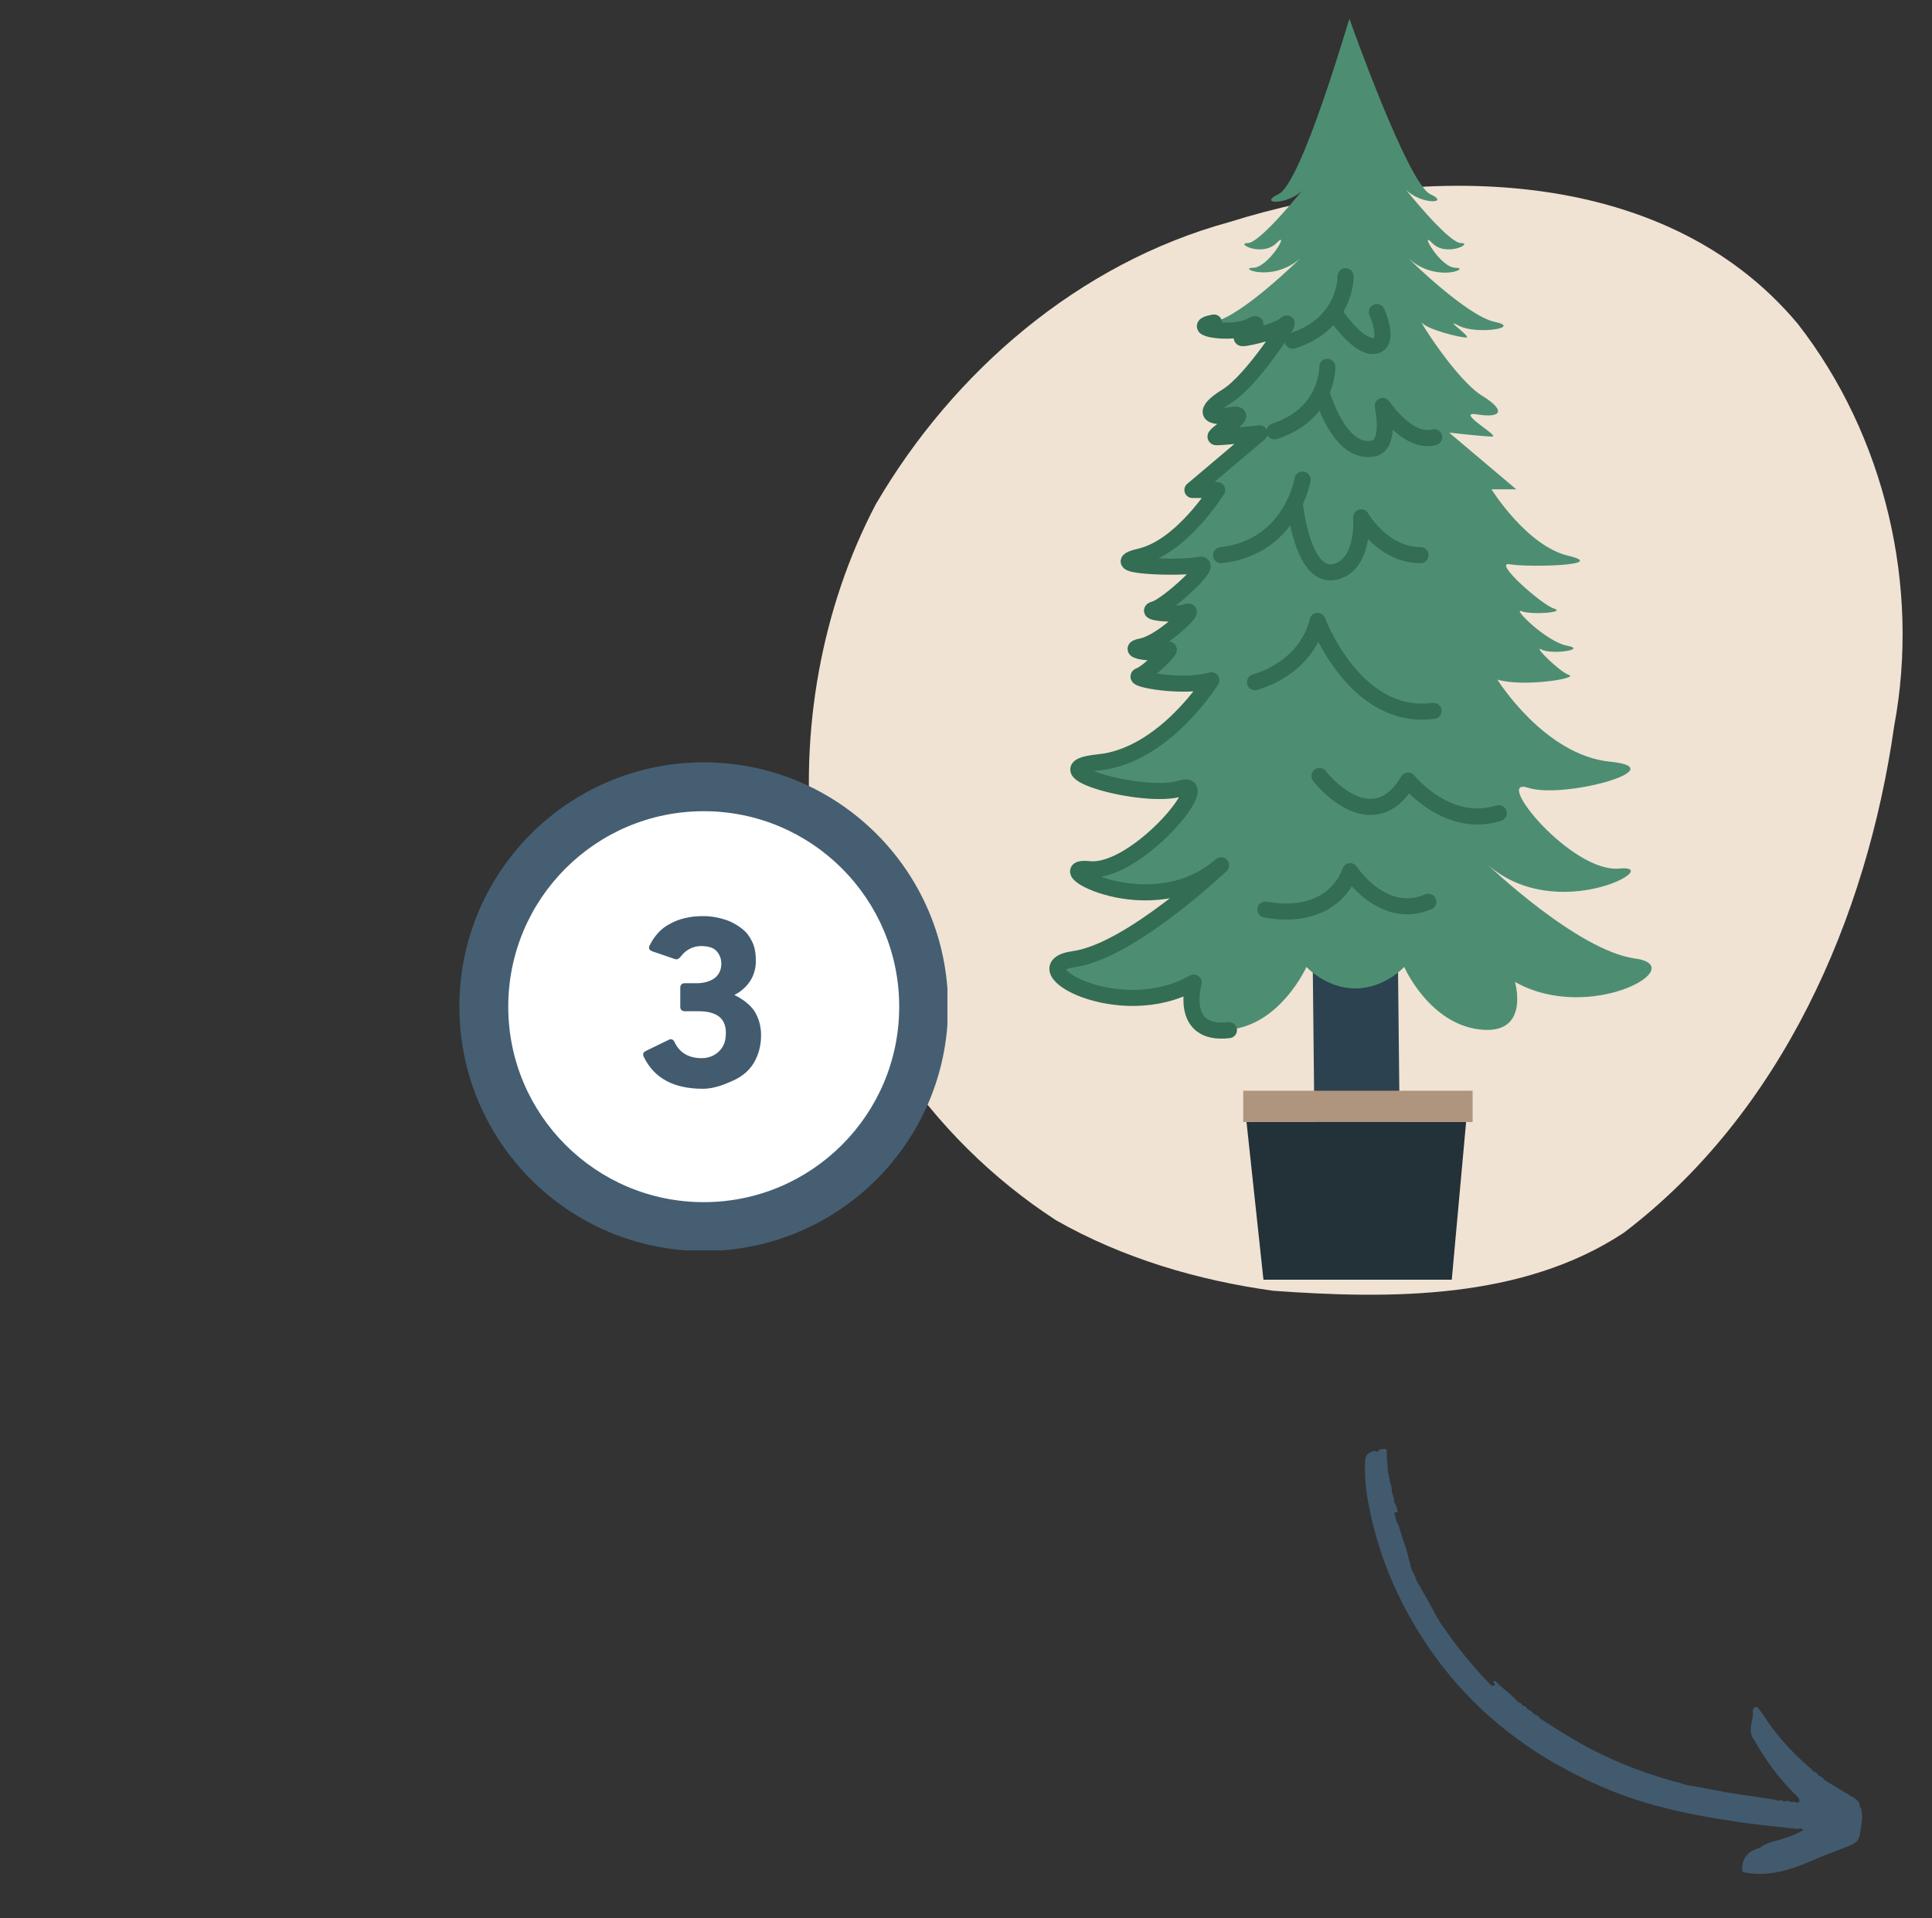 <?xml version="1.0" encoding="utf-8"?>
<!-- Generator: Adobe Illustrator 27.8.1, SVG Export Plug-In . SVG Version: 6.00 Build 0)  -->
<svg version="1.1" id="Calque_1" xmlns="http://www.w3.org/2000/svg" xmlns:xlink="http://www.w3.org/1999/xlink" x="0px" y="0px"
	 viewBox="0 0 296.5 294.4" style="enable-background:new 0 0 296.5 294.4;" xml:space="preserve">
<rect x="0" y="0" width="296.5" height="294.4" fill="#333333" stroke="none"/>
<style type="text/css">
	.st0{clip-path:url(#SVGID_00000082367109365929909720000011664560885192596366_);}
	.st1{clip-path:url(#SVGID_00000048471684720234600480000014879528368829089687_);}
	.st2{fill:#F0E3D3;}
	.st3{clip-path:url(#SVGID_00000071558195197302806030000001488425452371621038_);}
	.st4{clip-path:url(#SVGID_00000151512844177891874940000005691363134609941183_);}
	.st5{clip-path:url(#SVGID_00000098929331817481511480000000560748544368728993_);}
	.st6{clip-path:url(#SVGID_00000026154300922142426560000016030126502380011436_);}
	.st7{fill:#425A6E;}
	.st8{clip-path:url(#SVGID_00000029027779734915175900000008966569195152862902_);}
	.st9{clip-path:url(#SVGID_00000062881938755818106680000014707629514209421740_);}
	.st10{clip-path:url(#SVGID_00000175306204843675019280000005637978992777047470_);}
	.st11{clip-path:url(#SVGID_00000164474704010241666820000005256236647107341758_);}
	.st12{fill:#455E72;}
	.st13{clip-path:url(#SVGID_00000158006345172412668620000010569456174581447841_);}
	.st14{clip-path:url(#SVGID_00000065050528314468859120000004472089838686965159_);}
	.st15{clip-path:url(#SVGID_00000117663972251335724780000002856059285290819473_);}
	.st16{clip-path:url(#SVGID_00000118390362577325199300000009755823439600047295_);}
	.st17{fill:#FFFFFF;}
	.st18{clip-path:url(#SVGID_00000126321158040358536050000004756558787461851815_);}
	.st19{enable-background:new    ;}
	.st20{fill:#425B6F;}
	.st21{fill:none;stroke:#2C4250;stroke-width:13.08;stroke-linejoin:round;}
	.st22{fill:#4D8E72;}
	.st23{fill:none;stroke:#336D53;stroke-width:2.47;stroke-linecap:round;stroke-linejoin:round;}
	.st24{fill:#233139;}
	.st25{fill:#AF957D;}
</style>
<g>
	<defs>
		<rect id="SVGID_1_" x="-31.5" y="-942.2" width="960" height="261.8"/>
	</defs>
	<clipPath id="SVGID_00000109739909615993986520000014719923681526088606_">
		<use xlink:href="#SVGID_1_"  style="overflow:visible;"/>
	</clipPath>
	<g style="clip-path:url(#SVGID_00000109739909615993986520000014719923681526088606_);">
		<g>
			<defs>
				<rect id="SVGID_00000044872120624880955380000005989704055375601851_" x="-31.5" y="-942.2" width="961.5" height="1359.8"/>
			</defs>
			<clipPath id="SVGID_00000023265352987041163220000013443576996840092292_">
				<use xlink:href="#SVGID_00000044872120624880955380000005989704055375601851_"  style="overflow:visible;"/>
			</clipPath>
		</g>
	</g>
</g>
<g>
	<defs>
		<rect id="SVGID_00000047026352228460709960000007576042750815007138_" x="122.7" y="24.8" width="171.8" height="174.8"/>
	</defs>
	<clipPath id="SVGID_00000116205653250758581450000012552462890768063657_">
		<use xlink:href="#SVGID_00000047026352228460709960000007576042750815007138_"  style="overflow:visible;"/>
	</clipPath>
	<g style="clip-path:url(#SVGID_00000116205653250758581450000012552462890768063657_);">
		<path class="st2" d="M275.9,49.7c13.4,17.2,18.8,40.3,14.8,61.7c-4.2,29.6-17.3,59.4-41.5,77.8c-15.6,10.3-35.8,10.2-53.8,8.9
			c-11.6-1.6-23.1-5-33.3-10.8c-19.6-12.7-33.9-33.7-37.4-57c-2-17.9,1.3-36.9,9.7-52.9c11.9-20.4,31.2-37,54.2-43.3
			C217.3,25.1,255.1,24.8,275.9,49.7"/>
	</g>
</g>
<g>
	<defs>
		<rect id="SVGID_00000132085400332555398060000017713221044777384118_" x="-31.5" y="-1001.9" width="960" height="2400"/>
	</defs>
	<clipPath id="SVGID_00000044899900147620843080000009568897074736443817_">
		<use xlink:href="#SVGID_00000132085400332555398060000017713221044777384118_"  style="overflow:visible;"/>
	</clipPath>
	<g style="clip-path:url(#SVGID_00000044899900147620843080000009568897074736443817_);">
		<g>
			<defs>
				<rect id="SVGID_00000163770654143114881940000003811273473764489913_" x="-31.5" y="-1001.9" width="960" height="2400"/>
			</defs>
			<clipPath id="SVGID_00000148631860641675724130000008474402426256847029_">
				<use xlink:href="#SVGID_00000163770654143114881940000003811273473764489913_"  style="overflow:visible;"/>
			</clipPath>
			<g style="clip-path:url(#SVGID_00000148631860641675724130000008474402426256847029_);">
				<g>
					<defs>
						
							<rect id="SVGID_00000137132257022119415820000011318667610753905298_" x="230.2" y="210.5" transform="matrix(0.55 -0.835 0.835 0.55 -106.556 320.109)" width="27" height="96.8"/>
					</defs>
					<clipPath id="SVGID_00000013193790969276383070000017706688488092128913_">
						<use xlink:href="#SVGID_00000137132257022119415820000011318667610753905298_"  style="overflow:visible;"/>
					</clipPath>
					<g style="clip-path:url(#SVGID_00000013193790969276383070000017706688488092128913_);">
						<g>
							<defs>
								
									<rect id="SVGID_00000019677107090309152000000017320715498038216868_" x="230.2" y="210.5" transform="matrix(0.55 -0.835 0.835 0.55 -106.556 320.109)" width="27" height="96.8"/>
							</defs>
							<clipPath id="SVGID_00000169517768973308503230000008732763857882507690_">
								<use xlink:href="#SVGID_00000019677107090309152000000017320715498038216868_"  style="overflow:visible;"/>
							</clipPath>
							<g style="clip-path:url(#SVGID_00000169517768973308503230000008732763857882507690_);">
								<path class="st7" d="M213.4,229.6c0,0,0-0.1,0-0.1l0,0C213.4,229.5,213.4,229.6,213.4,229.6z M213.5,230.6
									C213.5,230.6,213.5,230.6,213.5,230.6C213.4,230.6,213.5,230.6,213.5,230.6C213.5,230.6,213.5,230.6,213.5,230.6
									L213.5,230.6z M210.9,225.5C210.9,225.5,210.9,225.5,210.9,225.5L210.9,225.5z M210.9,224.9L210.9,224.9L210.9,224.9
									C210.9,224.9,210.9,224.9,210.9,224.9C210.9,224.9,210.9,224.9,210.9,224.9z M215.2,239C215.2,239,215.2,239.1,215.2,239
									L215.2,239C215.2,239.1,215.2,239,215.2,239L215.2,239z M215,238.8c0,0,0.1,0,0.1,0c0,0,0,0.1,0,0.1
									C215.1,238.8,215.1,238.8,215,238.8L215,238.8z M217.5,242.3L217.5,242.3C217.5,242.3,217.4,242.3,217.5,242.3L217.5,242.3
									L217.5,242.3L217.5,242.3L217.5,242.3L217.5,242.3z M215.1,238.8C215.1,238.8,215.1,238.9,215.1,238.8
									C215.1,238.9,215.1,238.9,215.1,238.8C215.1,238.8,215.1,238.8,215.1,238.8C215.1,238.8,215.1,238.8,215.1,238.8
									L215.1,238.8z M273.8,276.9L273.8,276.9L273.8,276.9L273.8,276.9L273.8,276.9L273.8,276.9
									C273.8,276.9,273.8,276.9,273.8,276.9L273.8,276.9z M211.6,222.6c-0.1,0-0.1,0.1-0.1,0.2c-0.3,0.1-0.6-0.3-0.9,0
									c-0.9,0.2-1.1,0.9-1.1,1.6c-0.1,2.1,0.1,4.2,0.5,6.3c1.4,7.5,4.2,14.3,8.3,20.7c7.2,11.2,17.2,18.7,29.4,23.6
									c5.6,2.2,11.6,3.5,17.6,4.4c3.5,0.6,7.1,0.9,10.6,1.3c0.1,0,0.3-0.1,0.4-0.1c0.1,0.1,0.3,0.1,0.4,0.2l0,0
									c0.1,0.1-0.1,0.2-0.2,0.2c-1.2,0.7-2.5,1.1-3.9,1.5c-0.9,0.2-1.8,0.5-2.5,1.1c-2,0.5-2.9,1.8-2.7,3.7
									c4,0.9,7.6-0.4,11.1-1.9c1.3-0.6,2.7-1.1,4-1.6c3.2-1.2,2.7-1.2,3.2-4c0.1-0.6,0.1-1.2,0-1.9c0-0.2-0.1-0.4-0.3-0.6
									c0.1-0.7-0.4-1-0.9-1.4c-1.5-0.9-3-1.8-4.5-2.7c-0.2-0.4-0.5-0.5-0.9-0.7c-0.2-0.4-0.5-0.5-0.9-0.7
									c-0.1-0.3-0.4-0.4-0.6-0.6c-2.7-2.4-5.1-5-7-8c-0.1-0.2-0.3-0.4-0.5-0.7c-0.2-0.3-0.4-0.6-0.7-0.5c-0.3,0.1-0.4,0.4-0.4,0.7
									c0.1,1-0.4,2-0.3,3c0,0.5,0.2,0.9,0.5,1.3c1.7,3.1,3.8,5.9,6.3,8.4c0.2,0.2,0.5,0.4,0.6,0.7c0.2,0.3,0,0.5-0.3,0.6
									c-0.3-0.2-0.6-0.2-0.9-0.1c-0.3-0.2-0.6-0.3-0.9-0.1c0-0.1-0.1-0.1-0.2,0c-0.3-0.2-0.5-0.3-0.9-0.1
									c-0.2-0.1-0.4-0.2-0.6-0.2c-2.4-0.4-4.8-0.7-7.2-1.1c-2.2-0.4-4.3-0.8-6.5-1.2c-0.6-0.2-1.1-0.4-1.7-0.5
									c-5.4-1.5-10.6-3.6-15.5-6.5c-1.7-1-3.4-2.1-5.1-3.2c-0.2-0.4-0.6-0.5-1-0.7c-0.2-0.4-0.5-0.5-0.9-0.7
									c-0.1-0.4-0.5-0.5-0.8-0.6c-0.1-0.3-0.3-0.4-0.5-0.4c0-0.1-0.1-0.1-0.2-0.1c-0.1-0.3-0.4-0.4-0.5-0.6
									c-0.9-0.9-2-1.6-2.9-2.6c-0.1,0-0.5-0.1-0.2,0.3c0.2,0.3,0.1,0.4,0,0.4c-0.1,0-0.2,0-0.4,0c-2.9-2.9-5.4-6.1-7.7-9.4
									c-0.2-0.3-0.4-0.7-0.6-1c-1.1-2-2.2-4-3.3-5.9c0-0.1,0-0.2,0-0.2c0-0.1-0.1-0.1-0.1-0.1c0-0.1,0-0.3-0.2-0.4
									c0-0.1,0-0.3-0.2-0.4c0-0.1,0-0.3-0.2-0.4c0-0.1,0-0.3-0.1-0.4c0-0.2,0-0.3-0.1-0.4l0,0c0-0.2,0-0.3-0.1-0.4l0,0
									c0-0.1-0.1-0.2-0.1-0.4l0,0c0-0.2,0-0.3-0.1-0.4l0,0c0-0.2,0-0.3-0.1-0.4l0,0v0l0,0c0-0.1,0-0.3-0.1-0.3l0,0
									c0-0.2,0-0.3-0.1-0.4l0,0c0-0.2,0-0.3-0.1-0.4c-0.4-1.1-0.7-2.2-1.1-3.4c-0.4-0.5-0.4-1.2-0.6-1.8c0.1-0.1,0.1-0.1,0.2-0.1
									c0.1,0,0.2,0,0.3,0c-0.1-0.5-0.1-0.9-0.4-1.3c-0.1-0.1-0.2-0.2-0.2-0.4c0.1,0.1,0.1,0.3,0.2,0.4c0-0.1,0-0.3-0.2-0.4
									c0.1-0.2,0.1-0.4-0.1-0.6c0.1-0.1,0.1-0.3-0.1-0.4c0-0.2,0-0.3-0.1-0.4c0-0.1,0-0.1,0-0.2c0-0.5-0.1-0.9-0.3-1.3
									c0-0.3,0-0.7-0.2-0.9c0.1-0.2,0-0.4-0.1-0.6c0-1.3-0.3-2.6-0.1-3.9C212.4,222.6,212,222.2,211.6,222.6L211.6,222.6z"/>
								<path class="st7" d="M216.2,239.5c0.1,0.1,0.1,0.2,0.1,0.4C216.4,239.7,216.4,239.6,216.2,239.5z"/>
							</g>
						</g>
					</g>
				</g>
			</g>
		</g>
	</g>
</g>
<g>
	<defs>
		<rect id="SVGID_00000092431318264755945780000017974893012222116741_" x="-31.5" y="-1001.9" width="960" height="2400"/>
	</defs>
	<clipPath id="SVGID_00000013900069934760610980000001257213288387092100_">
		<use xlink:href="#SVGID_00000092431318264755945780000017974893012222116741_"  style="overflow:visible;"/>
	</clipPath>
	<g style="clip-path:url(#SVGID_00000013900069934760610980000001257213288387092100_);">
		<g>
			<defs>
				<rect id="SVGID_00000156578246822057897600000004189609976565682560_" x="-31.5" y="-1001.9" width="960" height="2400"/>
			</defs>
			<clipPath id="SVGID_00000101815243865275881400000003200186459995670680_">
				<use xlink:href="#SVGID_00000156578246822057897600000004189609976565682560_"  style="overflow:visible;"/>
			</clipPath>
			<g style="clip-path:url(#SVGID_00000101815243865275881400000003200186459995670680_);">
				<g>
					<defs>
						<rect id="SVGID_00000170965324028722919910000003987905469298617235_" x="70.5" y="117" width="74.9" height="74.9"/>
					</defs>
					<clipPath id="SVGID_00000024693115357210051420000015420296543115554723_">
						<use xlink:href="#SVGID_00000170965324028722919910000003987905469298617235_"  style="overflow:visible;"/>
					</clipPath>
					<g style="clip-path:url(#SVGID_00000024693115357210051420000015420296543115554723_);">
						<g>
							<defs>
								<circle id="SVGID_00000026153028467279208880000004743310508982195604_" cx="108" cy="154.5" r="37.5"/>
							</defs>
							<clipPath id="SVGID_00000129202699248456428050000010116624267896468117_">
								<use xlink:href="#SVGID_00000026153028467279208880000004743310508982195604_"  style="overflow:visible;"/>
							</clipPath>
							<g style="clip-path:url(#SVGID_00000129202699248456428050000010116624267896468117_);">
								<rect x="70.5" y="117" class="st12" width="74.9" height="74.9"/>
							</g>
						</g>
					</g>
				</g>
			</g>
		</g>
	</g>
</g>
<g>
	<defs>
		<rect id="SVGID_00000017499496852498216710000018246186416567829633_" x="-31.5" y="-1001.9" width="960" height="2400"/>
	</defs>
	<clipPath id="SVGID_00000057115447320344413510000008259619323522674875_">
		<use xlink:href="#SVGID_00000017499496852498216710000018246186416567829633_"  style="overflow:visible;"/>
	</clipPath>
	<g style="clip-path:url(#SVGID_00000057115447320344413510000008259619323522674875_);">
		<g>
			<defs>
				<rect id="SVGID_00000014598430390457893950000013605543174828164263_" x="-31.5" y="-1001.9" width="960" height="2400"/>
			</defs>
			<clipPath id="SVGID_00000067224100902487826850000005996015412115068288_">
				<use xlink:href="#SVGID_00000014598430390457893950000013605543174828164263_"  style="overflow:visible;"/>
			</clipPath>
			<g style="clip-path:url(#SVGID_00000067224100902487826850000005996015412115068288_);">
				<g>
					<defs>
						<rect id="SVGID_00000082344634931421012840000005934228285339983258_" x="78" y="124.5" width="60" height="60"/>
					</defs>
					<clipPath id="SVGID_00000134217680915228715650000009508419098063514518_">
						<use xlink:href="#SVGID_00000082344634931421012840000005934228285339983258_"  style="overflow:visible;"/>
					</clipPath>
					<g style="clip-path:url(#SVGID_00000134217680915228715650000009508419098063514518_);">
						<g>
							<defs>
								<circle id="SVGID_00000170980664126184371700000016367258711626524089_" cx="108" cy="154.5" r="30"/>
							</defs>
							<clipPath id="SVGID_00000165233867595088417850000014763037927374442648_">
								<use xlink:href="#SVGID_00000170980664126184371700000016367258711626524089_"  style="overflow:visible;"/>
							</clipPath>
							<g style="clip-path:url(#SVGID_00000165233867595088417850000014763037927374442648_);">
								<rect x="78" y="124.5" class="st17" width="60" height="60"/>
							</g>
						</g>
					</g>
				</g>
			</g>
		</g>
	</g>
</g>
<g>
	<defs>
		<rect id="SVGID_00000111870835882276636640000015685311887500435892_" x="-31.5" y="-1001.9" width="960" height="2400"/>
	</defs>
	<clipPath id="SVGID_00000078753717646587434310000002115929111794428579_">
		<use xlink:href="#SVGID_00000111870835882276636640000015685311887500435892_"  style="overflow:visible;"/>
	</clipPath>
	<g style="clip-path:url(#SVGID_00000078753717646587434310000002115929111794428579_);">
		<g class="st19">
			<path class="st20" d="M107.9,167.1c-4.5,0-7.5-1.6-9.1-4.9c-0.2-0.4-0.1-0.7,0.3-0.9l3.5-1.7c0.4-0.2,0.7-0.1,0.9,0.3
				c0.8,1.7,2.2,2.5,4.2,2.5c1.1,0,2-0.4,2.7-1.1s1-1.6,1-2.8c0-2.2-1.4-3.3-4.2-3.3h-2.1c-0.4,0-0.7-0.2-0.7-0.7v-2.9
				c0-0.4,0.2-0.7,0.7-0.7h1.8c1.2,0,2.1-0.3,2.8-0.8c0.6-0.5,1-1.2,1-2.2c0-0.8-0.3-1.5-0.8-2c-0.5-0.5-1.3-0.7-2.3-0.7
				c-1.3,0-2.4,0.6-3.2,1.7c-0.3,0.3-0.5,0.4-0.8,0.3l-3.5-1.2c-0.5-0.2-0.6-0.5-0.4-0.9c0.7-1.4,1.7-2.6,3.1-3.3
				c1.4-0.8,3.1-1.2,5.1-1.2c0.9,0,1.7,0.1,2.5,0.3s1.5,0.4,2.2,0.8c0.7,0.4,1.3,0.8,1.8,1.3c0.5,0.5,0.9,1.2,1.2,1.9
				c0.3,0.8,0.4,1.6,0.4,2.6c0,1.1-0.3,2.2-0.9,3.1s-1.4,1.6-2.4,2.1c1.4,0.7,2.4,1.5,3.1,2.5c0.6,1,1,2.2,1,3.7
				c0,1.6-0.4,3-1.1,4.2c-0.7,1.2-1.8,2.1-3.1,2.7S109.6,167.1,107.9,167.1z"/>
		</g>
	</g>
</g>
<g id="g48264">
	<line id="line48238" class="st21" x1="207.2" y1="72.7" x2="208.3" y2="175.9"/>
	<g id="g48262">
		<path id="path48240" class="st22" d="M207.1,2.9c0,0,8.9,25.2,12.4,26.9c3.5,1.6-2.4,1.7-4.4-1.5c0,0,7.1,9,9.1,9
			c2,0-2.3,2.2-4.4,0s1.2,3.8,3.6,3.8s-2.9,2.4-7.2-1.4c0,0,8.9,8.8,13.2,9.7s-2.8,2-5.5,0.6c-2.7-1.4,2.1,1.8,1.1,1.8
			s-5.8-1.2-6.7-2.2s5.2,8.7,9.1,11.1s2.9,3.5-0.7,2.9c-3.6-0.6,3.6,3.4,2.3,3.4s-6.6-0.6-6.6-0.6l10.3,8.7h-3.8
			c0,0,5.4,8.7,11.8,10.2s-6.3,1.8-9,1.3s5,6.3,6.8,6.8c1.9,0.6-3.5,1-5,0.4s3.8,4.7,7,5.3c3.2,0.6-2.4,1.4-3.9,0.6
			c-1.5-0.8,2.7,3.4,4.2,3.9s-7,1.9-11,0.7c0,0,7.2,11.6,17.3,12.6c10.1,1-7.1,5.8-12.6,4c-5.5-1.8,6.7,13.1,14,12.4
			c7.3-0.7-9.5,8.8-20.2-0.6c0,0,13.8,13.2,22.6,14.4c8.8,1.2-6.9,10.1-18.4,3.6c0,0,2.4,8.2-5.4,7.3c-7.8-0.9-11.6-9.6-11.6-9.6
			s-3,3.3-7.5,3.3s-7.5-3.3-7.5-3.3s-3.9,8.7-11.6,9.6s-5.4-7.3-5.4-7.3c-11.4,6.5-27.1-2.4-18.4-3.6s22.6-14.4,22.6-14.4
			c-10.7,9.4-27.4-0.2-20.2,0.6c7.3,0.7,19.5-14.2,14-12.4c-5.5,1.8-22.7-3-12.6-4s17.3-12.6,17.3-12.6c-4.1,1.3-12.5-0.2-11-0.7
			c1.4-0.5,5.6-4.7,4.2-3.9s-7,0-3.9-0.6s8.5-5.9,7-5.3s-6.9,0.1-5-0.4s9.5-7.4,6.8-6.8s-15.4,0.2-9-1.3s11.8-10.2,11.8-10.2H183
			l10.3-8.7c0,0-5.3,0.6-6.6,0.6s5.9-4,2.3-3.4c-3.6,0.6-4.6-0.5-0.7-2.9c3.9-2.4,10-12,9.1-11.1c-0.9,1-5.7,2.2-6.7,2.2
			s3.9-3.2,1.1-1.8c-2.7,1.4-9.9,0.2-5.5-0.6c4.3-0.9,13.2-9.7,13.2-9.7c-4.3,3.7-9.6,1.4-7.2,1.4s5.8-6,3.6-3.8
			c-2.2,2.2-6.4,0-4.4,0s9.1-9,9.1-9c-2,3.3-8,3.2-4.4,1.5S207,2.9,207.1,2.9L207.1,2.9L207.1,2.9z"/>
		<path id="path48242" class="st23" d="M188.6,158.1c-7.8,0.9-5.4-7.3-5.4-7.3c-11.4,6.5-27.1-2.4-18.4-3.6s22.6-14.4,22.6-14.4
			c-10.7,9.4-27.4-0.2-20.2,0.6c7.3,0.7,19.5-14.2,14-12.4c-5.5,1.8-22.7-3-12.6-4s17.3-12.6,17.3-12.6c-4.1,1.3-12.5-0.2-11-0.7
			c1.4-0.5,5.6-4.7,4.2-3.9s-7,0-3.9-0.6s8.5-5.9,7-5.3s-6.9,0.1-5-0.4s9.5-7.4,6.8-6.8s-15.4,0.2-9-1.3s11.8-10.2,11.8-10.2H183
			l10.3-8.7c0,0-5.3,0.6-6.6,0.6s5.9-4,2.3-3.4c-3.6,0.6-4.6-0.5-0.7-2.9c3.9-2.4,10-12,9.1-11.1c-0.9,1-5.7,2.2-6.7,2.2
			s3.9-3.2,1.1-1.8c-2.7,1.4-9.9,0.2-5.5-0.6"/>
		<path id="path48244" class="st23" d="M206.5,42.4c0,0,0.2,7.2-8.1,9.9"/>
		<path id="path48246" class="st23" d="M204.7,47.9c0,0,3.6,5.5,6.2,5.2c2.6-0.4,0.4-5.2,0.4-5.2"/>
		<path id="path48248" class="st23" d="M203.7,56.3c0,0,0.2,7.2-8.1,9.9"/>
		<path id="path48250" class="st23" d="M202.8,60.2c0,0,2.7,9.9,8.1,8.6c2.6-0.7,1.3-6.5,1.3-6.5s3.9,5.9,7.9,4.8"/>
		<path id="path48252" class="st23" d="M199.9,73.6c0,0-1.7,10.4-12.5,11.6"/>
		<path id="path48254" class="st23" d="M198.7,77.2c0,0,1.1,11.5,6,10.6c4.8-0.9,4.2-8.4,4.2-8.4s3.3,5.8,9.1,5.8"/>
		<path id="path48256" class="st23" d="M220,109.1c-12.1,1.6-17.8-13.8-17.8-13.8s-1.1,6.8-9.6,9.4"/>
		<path id="path48258" class="st23" d="M202.5,119.1c0.1,0.2,8,10.1,13.6,0.7c0,0,6,7.5,13.9,5"/>
		<path id="path48260" class="st23" d="M194.2,139.6c10.8,1.9,13-5.9,13-5.9s5,7.7,12,4.7"/>
	</g>
	<polygon id="polygon48058" class="st24" points="191.3,172.2 193.9,196.4 222.8,196.4 225,172.2 	"/>
	<rect id="rect48056" x="190.8" y="167.4" class="st25" width="35.2" height="4.8"/>
</g>
</svg>

